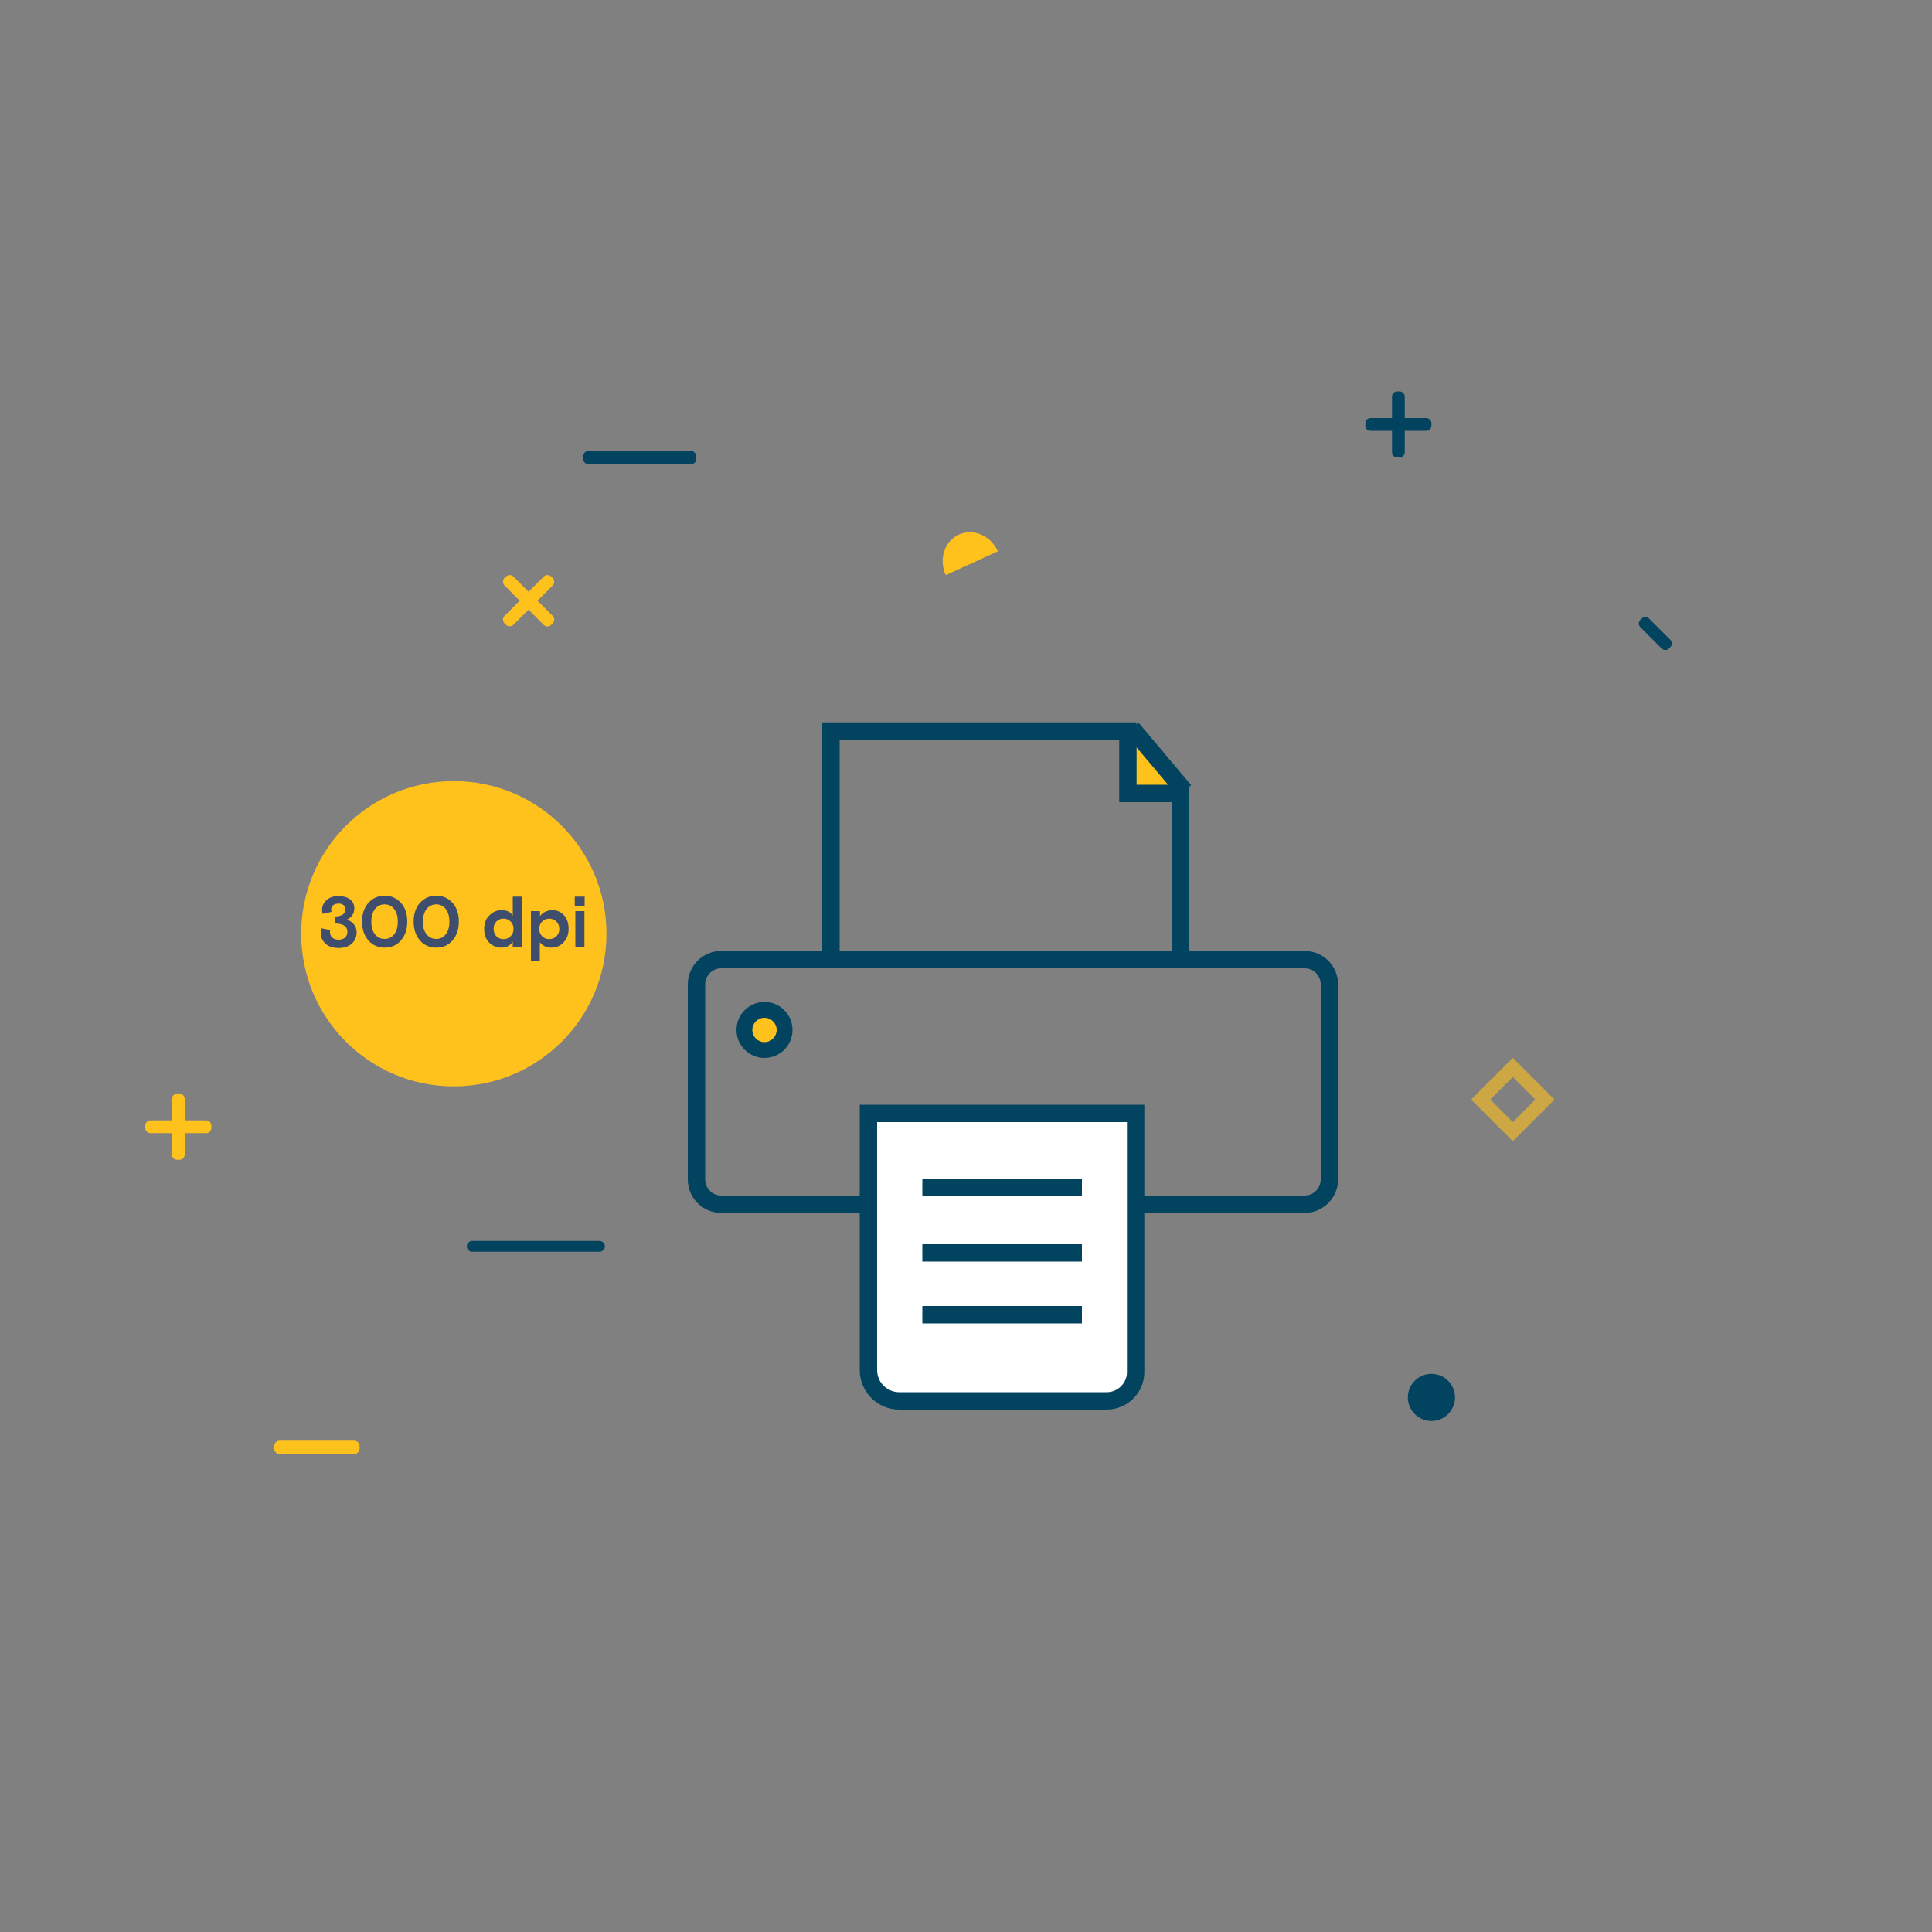 <?xml version="1.0" encoding="utf-8"?>
<!-- Generator: Adobe Illustrator 21.1.0, SVG Export Plug-In . SVG Version: 6.00 Build 0)  -->
<svg version="1.1" id="Layer_1" xmlns="http://www.w3.org/2000/svg" xmlns:xlink="http://www.w3.org/1999/xlink" x="0px" y="0px"
	 viewBox="0 0 1000 1000" style="enable-background:new 0 0 1000 1000;" xml:space="preserve">
<rect x="0" y="0" width="1000" height="1000" fill="#808080" stroke="none"/>
<style type="text/css">
	.st0{fill:#FFC21D;}
	.st1{fill:#02435F;}
	.st2{opacity:0.6;fill:none;stroke:#FFC21D;stroke-width:7;stroke-miterlimit:10;}
	.st3{fill:none;stroke:#02435F;stroke-width:9;stroke-miterlimit:10;}
	.st4{fill:#FFFFFF;stroke:#02435F;stroke-width:9;stroke-miterlimit:10;}
	.st5{fill:#3F4E6D;}
</style>
<polygon class="st0" points="584.7,382.5 584.7,408.3 614.2,408.3 "/>
<path class="st1" d="M310.3,647.9h-65.9c-1.5,0-2.8-1.3-2.8-2.8v0c0-1.5,1.3-2.8,2.8-2.8h65.9c1.5,0,2.8,1.3,2.8,2.8v0
	C313.1,646.6,311.8,647.9,310.3,647.9z"/>
<path class="st1" d="M357.6,240.3h-53c-1.5,0-2.8-1.3-2.8-2.8v-1.3c0-1.5,1.3-2.8,2.8-2.8h53c1.5,0,2.8,1.3,2.8,2.8v1.3
	C360.5,239,359.2,240.3,357.6,240.3z"/>
<path class="st0" d="M281.4,323.4L261.1,303c-1-1-1-2.7,0-3.8l0.8-0.8c1-1,2.7-1,3.8,0l20.4,20.4c1,1,1,2.7,0,3.8l-0.8,0.8
	C284.2,324.5,282.5,324.5,281.4,323.4z"/>
<path class="st0" d="M286.1,303l-20.4,20.4c-1,1-2.7,1-3.8,0l-0.8-0.8c-1-1-1-2.7,0-3.8l20.4-20.4c1-1,2.7-1,3.8,0l0.8,0.8
	C287.1,300.3,287.1,302,286.1,303z"/>
<path class="st1" d="M738.2,223h-28.8c-1.5,0-2.7-1.2-2.7-2.7v-1.2c0-1.5,1.2-2.7,2.7-2.7h28.8c1.5,0,2.7,1.2,2.7,2.7v1.2
	C740.9,221.8,739.7,223,738.2,223z"/>
<path class="st1" d="M727.1,205.3v28.8c0,1.5-1.2,2.7-2.7,2.7h-1.2c-1.5,0-2.7-1.2-2.7-2.7v-28.8c0-1.5,1.2-2.7,2.7-2.7h1.2
	C725.9,202.6,727.1,203.9,727.1,205.3z"/>
<path class="st0" d="M516.5,285.4C516.5,285.4,516.5,285.5,516.5,285.4c0,0-0.1-0.3-0.2-0.4c-3.8-8-12.7-11.6-20-8.3
	c-7.5,3.4-10.5,12.8-6.8,21l27.5-12.6"/>
<path class="st0" d="M183.3,752.6h-38.6c-1.5,0-2.8-1.3-2.8-2.8v-1.3c0-1.5,1.3-2.8,2.8-2.8h38.6c1.5,0,2.8,1.3,2.8,2.8v1.3
	C186.1,751.3,184.8,752.6,183.3,752.6z"/>
<path class="st0" d="M106.8,586.5H77.9c-1.5,0-2.7-1.2-2.7-2.7v-1.2c0-1.5,1.2-2.7,2.7-2.7h28.8c1.5,0,2.7,1.2,2.7,2.7v1.2
	C109.4,585.3,108.2,586.5,106.8,586.5z"/>
<path class="st0" d="M95.6,568.8v28.8c0,1.5-1.2,2.7-2.7,2.7h-1.2c-1.5,0-2.7-1.2-2.7-2.7v-28.8c0-1.5,1.2-2.7,2.7-2.7H93
	C94.4,566.1,95.6,567.4,95.6,568.8z"/>
<rect x="771.3" y="557.5" transform="matrix(0.707 0.707 -0.707 0.707 631.864 -386.963)" class="st2" width="23.5" height="23.5"/>
<circle class="st1" cx="740.9" cy="723.3" r="12.2"/>
<path class="st1" d="M860.1,335.7l-11.1-11.1c-1-1-1-2.7,0-3.7l0.8-0.8c1-1,2.7-1,3.7,0l11.1,11.1c1,1,1,2.7,0,3.7l-0.8,0.8
	C862.8,336.7,861.2,336.7,860.1,335.7z"/>
<path class="st3" d="M675.3,623.3h-302c-7.1,0-12.8-5.8-12.8-12.8V509.5c0-7.1,5.8-12.8,12.8-12.8h302c7.1,0,12.8,5.8,12.8,12.8
	v100.9C688.1,617.5,682.4,623.3,675.3,623.3z"/>
<path class="st4" d="M572.9,725.1H465.4c-8.7,0-15.9-7.1-15.9-15.9V576.3h138.3v133.8C587.9,718.3,581.1,725.1,572.9,725.1z"/>
<line class="st3" x1="477.4" y1="614.7" x2="560" y2="614.7"/>
<line class="st3" x1="477.4" y1="648.5" x2="560" y2="648.5"/>
<line class="st3" x1="477.4" y1="680.5" x2="560" y2="680.5"/>
<circle class="st3" cx="395.7" cy="533.1" r="10"/>
<polygon class="st3" points="611,410.7 611,496.7 430.1,496.7 430.1,378.4 583.8,378.4 583.8,410.7 "/>
<line class="st3" x1="613.1" y1="409.3" x2="585.9" y2="377"/>
<circle class="st0" cx="395.7" cy="533.1" r="6.3"/>
<circle class="st0" cx="234.9" cy="483.3" r="79"/>
<g>
	<path class="st5" d="M170.9,481.4c-0.1,0.3-0.1,0.6-0.1,1.1c0,2.4,1.8,3.9,4.4,3.9c2.7,0,4.6-1.4,4.6-4.1c0-3-2.6-4.3-6.6-4.3v-3.6
		c3.6,0,5.6-1.4,5.6-3.7c0-1.9-1.4-3-3.6-3s-3.8,1.2-3.8,3c0,0.5,0.1,0.9,0.2,1.3l-4.5,1c-0.3-0.7-0.4-1.4-0.4-2
		c0-2,0.8-3.7,2.3-5.1c1.6-1.4,3.6-2.1,6.1-2.1c5.4,0,8.3,2.6,8.3,6.4c0,2.7-1.6,4.8-3.8,5.8c2.9,1,5,3.3,5,6.5c0,2.5-0.9,4.5-2.6,6
		c-1.7,1.5-4,2.2-6.8,2.2c-2.9,0-5.2-0.8-6.8-2.3c-1.6-1.5-2.4-3.4-2.4-5.6c0-0.9,0.1-1.6,0.4-2.3L170.9,481.4z"/>
	<path class="st5" d="M210.8,477c0,4-1.1,7.3-3.3,9.8c-2.2,2.5-5,3.7-8.4,3.7c-3.4,0-6.2-1.2-8.4-3.7c-2.2-2.5-3.3-5.7-3.3-9.8
		c0-4,1.1-7.3,3.3-9.7s5-3.7,8.4-3.7c3.4,0,6.2,1.3,8.4,3.7S210.8,473,210.8,477z M199.1,486c2,0,3.7-0.8,4.9-2.4
		c1.3-1.6,1.9-3.8,1.9-6.5c0-2.8-0.6-5-1.9-6.6c-1.2-1.6-2.9-2.4-4.9-2.4s-3.7,0.8-5,2.4c-1.2,1.6-1.9,3.8-1.9,6.6
		c0,2.8,0.6,4.9,1.9,6.5C195.4,485.2,197.1,486,199.1,486z"/>
	<path class="st5" d="M237.5,477c0,4-1.1,7.3-3.3,9.8c-2.2,2.5-5,3.7-8.4,3.7c-3.4,0-6.2-1.2-8.4-3.7c-2.2-2.5-3.3-5.7-3.3-9.8
		c0-4,1.1-7.3,3.3-9.7s5-3.7,8.4-3.7c3.4,0,6.2,1.3,8.4,3.7S237.5,473,237.5,477z M225.8,486c2,0,3.7-0.8,4.9-2.4
		c1.3-1.6,1.9-3.8,1.9-6.5c0-2.8-0.6-5-1.9-6.6c-1.2-1.6-2.9-2.4-4.9-2.4s-3.7,0.8-5,2.4c-1.2,1.6-1.9,3.8-1.9,6.6
		c0,2.8,0.6,4.9,1.9,6.5C222.1,485.2,223.8,486,225.8,486z"/>
	<path class="st5" d="M270.1,464.1V490h-4.7v-2.6c-1.1,1.8-3.1,3.1-5.8,3.1c-2.6,0-4.7-0.9-6.4-2.6c-1.7-1.7-2.6-4.1-2.6-7.1
		c0-2.9,0.9-5.3,2.7-7c1.8-1.8,3.9-2.7,6.3-2.7c2.7,0,4.6,0.9,5.8,2.8v-9.8H270.1z M260.6,486.1c1.5,0,2.7-0.5,3.7-1.5
		s1.5-2.3,1.5-3.8c0-1.6-0.5-2.8-1.5-3.8s-2.2-1.5-3.7-1.5c-1.5,0-2.7,0.5-3.7,1.5c-1,1-1.4,2.3-1.4,3.8c0,1.5,0.5,2.8,1.4,3.8
		C257.9,485.6,259.1,486.1,260.6,486.1z"/>
	<path class="st5" d="M274.8,497.5v-25.9h4.7v2.6c1.3-1.8,3.7-3.1,6.4-3.1c2.4,0,4.4,0.9,6,2.6c1.6,1.7,2.4,4.1,2.4,7.1
		c0,2.9-0.9,5.2-2.6,7c-1.7,1.8-3.8,2.7-6.3,2.7c-2.5,0-4.5-0.9-6-2.8v9.8H274.8z M284.3,475.5c-1.5,0-2.7,0.5-3.7,1.5
		s-1.5,2.3-1.5,3.8s0.5,2.8,1.5,3.8c1,1,2.2,1.5,3.7,1.5c1.5,0,2.7-0.5,3.7-1.5c1-1,1.5-2.3,1.5-3.8S289,478,288,477
		C287,476,285.8,475.5,284.3,475.5z"/>
	<path class="st5" d="M297.5,469v-4.9h5.1v4.9H297.5z M297.8,490v-18.4h4.7V490H297.8z"/>
</g>
</svg>
